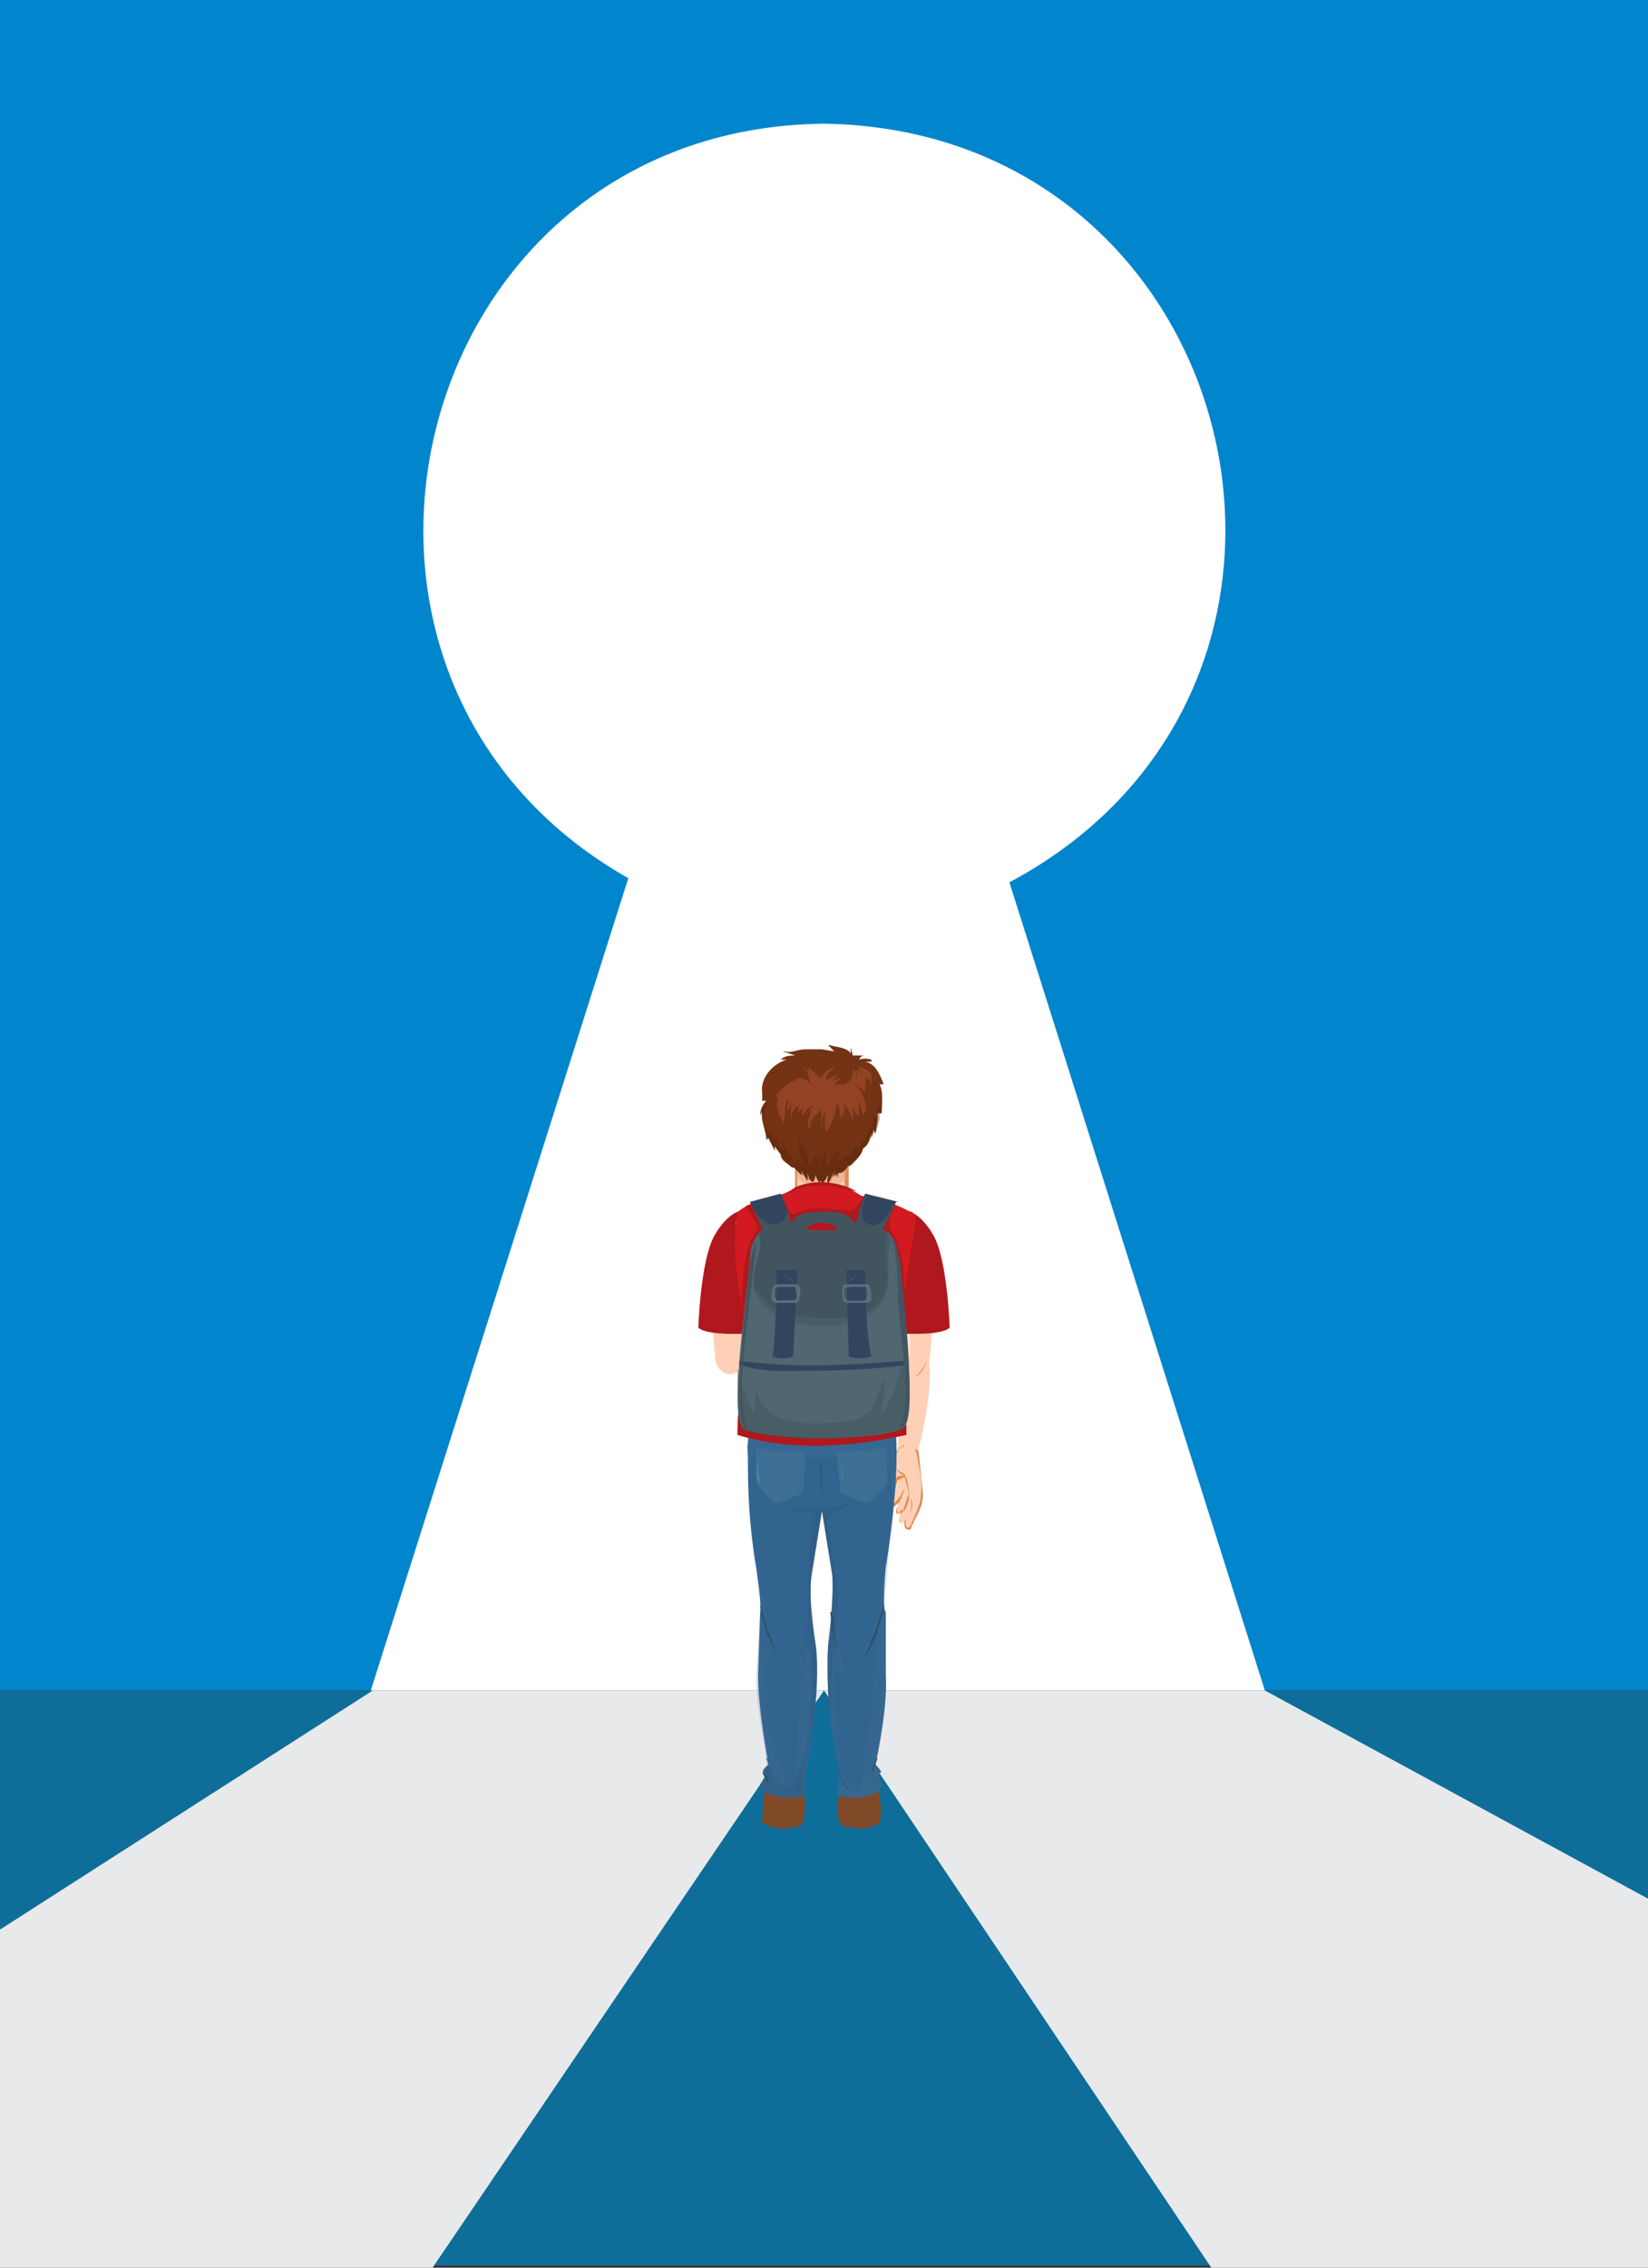 <svg xmlns="http://www.w3.org/2000/svg" viewBox="0 0 80 110"><rect x="0" y="0" width="80" height="110" fill="#333333" stroke="none"/><defs><linearGradient id="a" x1="39.9" x2="39.9" y1="59.5" y2="56.5" gradientUnits="userSpaceOnUse"><stop offset=".1" stop-color="#fbd6a9"/><stop offset="1" stop-color="#d9916b"/></linearGradient></defs><g stroke-width="0" data-name="Layer 1" style="isolation:isolate"><path d="M0 0h80v82H0z" fill="#0185cd"/><path d="M0 82h80v27.9H0z" fill="#0e6e99"/><path d="M61.4 82 49 42.8C67 33.2 60.4 6.3 40 6c-20.2.2-26.8 26.8-9.5 36.6L18 82h43.3Z" fill="#fff"/><path d="M18.1 82H40l-19 28H0V93.6L18.1 82zM80 92.1V110H58.8L40 82h21.4L80 92.1z" fill="#e8e9ea"/><path d="M44.1 59.3s1.2.5 1.2 2.5l-.2 4.3c.2 1.7-.6 4.5-.6 4.5h-1c.3-1-.1-3 0-4.3l-.4-3.9 1-3.1Z" fill="#ffd0b6"/><path d="M45.1 66.1s.3-2.2.2-4.3c0-1.2-.5-2-.8-2.3.8 1.4.5 3 .4 4.5-.1.8.1 1.8-.5 2.4l-.1.6.4-.4a8 8 0 0 1-.8 2c-.2.3 0-3-.1-3.7-.2-1.1-.1-2.3-.4-3.5l-.3 1 .4 3.9c-.1 1.3.3 3.2 0 4.3h1s.8-2.8.6-4.5Z" fill="#ffd0b6" style="mix-blend-mode:multiply"/><path d="m44.6 72.1-.2-.2c.1-.4 0-1.1-.4-.4v-.3c.2-.3.2-.8-.2-1l-.2.2-.4.7c0 .4-.2.7-.3 1 0 .2.1.2.2.2.3 0 .3-.4.5-.6 0 .5-.3.8-.4 1.3.1.3.4-.2.5-.3l.2-.4c0 .4-.4.7-.4 1 0 .3.2.1.3 0-.1.2-.2.4-.1.5.2.2.5-.3.6-.4.2-.4.3-.7.3-1.1V72Z" fill="#ffd0b6"/><path d="m44.6 72.1-.2-.2c.1-.4 0-1.1-.4-.4v-.3c.2-.3.2-.8-.2-1l-.2.2-.2.2v.8c0 .2-.3.7-.5.8.4.4.5-.2.7-.5.2 0 .2.4.1.5 0 .3-.2.7-.5.8.2.2.4-.2.5-.3l.1-.2s0-.4.2-.3v.5c-.1.3-.2.6-.5.8l.3-.2-.1.2.4-.6c.1.2-.2 1-.5.8l.1.1c.2.2.5-.3.6-.5.2-.3.3-.6.3-1V72Z" fill="#ffd0b6" style="mix-blend-mode:multiply"/><path d="M43.8 73.9c-.2 0-.2-.3 0-.5h-.3c0-.3.2-.5.3-.8v.1c-.2.2-.5.6-.6.3l.3-1.2c0 .2-.1.6-.4.6-.1 0-.3-.2-.2-.3.4-.6.2-1.2.7-1.7l.1-.1c.4-.2.6.5.4 1 .3-.5.5.2.4.6l.1.2v.2c0 .5-.4 1.5-.8 1.6Zm0-.6s-.3.5 0 .6c.3 0 .8-1.2.8-1.6V72s0-.2-.2-.2v-.5c0-.4-.2-.1-.3 0 0 .1 0 .1 0 0v-.2c0-.3.1-.8-.3-1v.1h-.1c-.6.6-.4 1.2-.8 1.8l.2.2c.3 0 .3-.5.5-.6v.1l-.3 1.2c0 .2.3-.2.4-.3l.2-.4c0 .3-.2.5-.3.8 0 0-.1.3 0 .4l.2-.2Z" fill="#dc8c54"/><path d="m44.1 72.5-.3.9c.2-.2.4-.7.3-.9Zm0-1.2c0 .3-.3.3-.5.3 0 0-.1.3 0 .2.2-.1.5-.2.5-.5Z" fill="#dc8c54"/><path d="m43.6 70.4.2-.2h.2c.2 0 .3 0 .5.2v.2c.1.6.3 1.2.3 1.9 0 .5-.4 1-.6 1.5-.2.3-.3 0-.2-.3.2-.3.4-.7.2-1-.1-.4-.1-.8-.3-1.1-.1-.2-.3-.2-.4-.3-.1-.2 0-.5 0-.8l.1-.1Z" fill="#ffd0b6"/><path d="m44.8 72.5-.2-2-.1-.2a1 1 0 0 0-.5-.2l-.2.1-.2.1c0 .5 0 .8.4 1 .2.2.2.6.3.9A2 2 0 0 1 44 74c0 .1.1.2.2 0 .2-.5.5-1 .6-1.6Z" fill="#ffd0b6" style="mix-blend-mode:multiply"/><path d="m44.8 72.5-.2-2s0-.2-.2-.2l.1.2c.1.7.3 1.3.2 2 0 .5-.3 1-.5 1.5-.2.3-.3-.1-.2-.3.2-.3.4-.7.2-1-.1-.4-.1-.9-.3-1.2-.1-.1-.4-.1-.4-.4V71c0 .4.1.4.4.6l.3 1.1c.1.4 0 .8-.3 1.1 0 .2 0 .4.2.4h.1c.2-.6.6-1 .6-1.7ZM45 66c-.1.2-.3.6-.6.8 0 0 0 .1 0 0 .3-.1.5-.5.6-.8Z" fill="#dc8c54"/><path d="m43.8 62.9.3 3c.2-1 0-2 0-3 0-.2-.1-.6-.3-.8v.8Z" fill="#ffe5d1"/><path d="M34.7 65.7c0 .9.8 1.3 1.4.6.4-1.3.5-2.8.8-4.1l-.9-3.3s-1.1.5-1.3 2.5c0 .9-.3 1.2-.2 2l.2 2.3Z" fill="#ffd0b6"/><path d="M36 59s-1.1.4-1.3 2.4c-.2 1.2-.4 2 0 3.3.2.1.6.1.9.4.3.4.2 1 .2 1.5.2-.1.4-.3.4-.5l.7-4L36 59Z" fill="#ffd0b6" style="mix-blend-mode:multiply"/><path d="M36.1 58.7s-.7 0-1.4 1.2-.8 4.5-.8 4.5.2.3 1.6.3h1.8l-1.2-6Z" fill="#b0181d"/><path d="M36.1 58.7H36c-.7 1.5-.3 3.2-.1 4.8 0 0 0 .1 0 0-.4-.5-.6-1-.8-1.6.2 1.5 1.7 3.1-1 2.6.1 0 .5.2 1.5.2h1.8l-1.2-6Z" fill="#b0181d" style="mix-blend-mode:multiply"/><path d="M43.9 58.7s.7 0 1.4 1.2.8 4.5.8 4.5-.2.3-1.6.3h-1.8l1.2-6Z" fill="#b0181d"/><path d="M44.6 64.6c-.3-.1-.4-.4-.4-.6 0-1 .5-2 .6-3l-.6 1.8H44c0-1.3.3-2.6.3-4l-.5-.1-1.2 6H45h-.4Z" fill="#b0181d" style="mix-blend-mode:multiply"/><path d="M42.3 88.6H41c-.6-.2-.2-1.8-.2-1.8l1.7-.6v.1c.1.7.4 1.4.2 2.1l-.4.2Z" fill="#804a29"/><path d="m40.8 86.8 1.7-.6v.1c-.1.4-.6.5-.8 1-.2.4-.1.9 0 1.4l-.7-.1c-.6-.2-.2-1.8-.2-1.8Z" fill="#804a29" style="mix-blend-mode:multiply"/><path d="M42.4 87.2c-.5.2-1.1.2-1.7 0v-.4l1.8-.6v.1l.2.8-.3.1ZM41 88.3c.5.2 1.3.2 1.7-.2v.3c-.5.4-1.1.3-1.7.2l-.3-.4.3.1Z" fill="#804a29" style="mix-blend-mode:multiply"/><path d="M44.2 59.4v-.3c-1-.5-2.3-.3-3-1.2-.2-.2 0-1.5 0-1.7h-2.6c0 .2.2 1.5 0 1.7-.7.8-2 .7-2.8 1.1l-.1.4h8.5Z" fill="#ffd0b6"/><path d="M37.6 58.7c1-.2 2-.7 3.1-.5.9.1 1.7.6 2.6.6-.8-.2-1.6-.3-2.2-1v-1.7l-1.2.1h-1.3v1.7c-.6.6-1.5.8-2.3 1 .4-.2.8-.2 1.3-.3Z" fill="#ffd0b6" style="mix-blend-mode:multiply"/><path d="M44.2 59.1c-1-.6-2.3-.4-3-1.2v-1.7c-.4-.2-.9 0-1.3 0h-1.3v1.7c-.7.8-1.9.7-2.8 1v.1h.1c.9-.3 2-.3 2.8-1v-1.8H41v1.7c.8.9 2.1.7 3 1.2h.1Z" fill="#dc8c54"/><path d="M39.1 57.5c.3.1.6.4 1 .3.3 0 .7-.4 1-.6v-1h-2.5v1c.2 0 .4.2.5.3Z" fill="url(#a)" opacity=".5" style="mix-blend-mode:multiply"/><path d="M39.9 59.4v-.8.8Z" fill="#f7cda2" style="mix-blend-mode:multiply"/><path d="M42.9 52.6c-.2-.5-.4-1-.9-1.1h.3v-.1a1 1 0 0 0-.6 0c.1-.2.2-.2.3-.2h-.6l-.1-.4v.3c-.2-.3-.7-.3-1-.4h-.1l.3.3-.6-.1h-.2.2-.8c-.4 0-.7.2-1 .1H38l.6.2c-.2 0-.5 0-.7.2h.3c-.7.2-1.3.9-1.2 1.6v.4h.2a1 1 0 0 0-.3.7l.1-.2c-.1.4.2 1 .2 1.4l.1-.1.3.6v-.2l.3.4c0 .3.3.4.5.6 0 0 .2.1.1 0l.4.4v-.2l.3.5v-.4l.1.3c.2.3.2 0 .3-.2 0 .1.2.5.2.3 0 0 .1 0 0-.1l.1.2c.2-.1.2-.3.3-.4 0 .1-.1.3 0 .4l.3-.6-.1.3.2-.2v.2l.1-.2c.3 0 .4-.3.5-.4v.1c.3-.3.6-.5.7-.9 0 0 0 .1 0 0 .2-.1.3-.4.4-.7v.2l.1-.4.1.2.1-.7V54h.2c0-.4.1-1-.1-1.4h.1Z" fill="#753315"/><g opacity=".4" style="mix-blend-mode:multiply"><path d="M42.3 54.7v-.9l-.1.5v.3Z" fill="#623a0f"/><path d="M42.8 53.5s0 .3-.2.1c0 .1 0 .9-.2.5 0 .1 0 1-.2.6 0 .3-.3.8-.3.7v-.2l-.3.7v-.4c-.1.1-.5 1-.5.4 0 .2-.6.6-.5.6l.2-.7-.4.2.2-.4-.4 1s-.2-.6-.1-.8l-.3.6v-.6c0 .2-.1.7-.2.2l-.3.6-.2-1.1v.4l-.3-.7c-.2.3.2 1.2.2 1.3a1 1 0 0 1-.3-.4s-.1.4-.2.2l-.1-.5v.3s-.4-.5-.4-.8v.5c-.2-.3-.4-.7-.3-1l-.1.5c-.2-.3-.2-.6-.2-1v.6h-.1c-.3-.5-.2-1 0-1.5-.2.1-.4.4-.3.7v-.2l.3 1.4v-.1l.3.6c.1 0 0-.1 0-.2l.3.4.5.6s.2.1.1 0c.1 0 .4.5.5.4l-.1-.2.4.5-.1-.4s.1.4.2.3c.1.3.2 0 .2-.2 0 .1.2.5.2.3l.1-.1v.1c.2 0 .2-.2.3-.3v.4c.2-.1.2-.4.3-.6v.3l.2-.2s-.1.2 0 .2v-.2h.1c.2 0 .3-.3.5-.4v.1c.2-.3.5-.5.6-.9 0 0 0 .1 0 0 .2-.1.4-.4.4-.7v.2l.2-.4v.2l.2-.7V54h.1v-.5Z" fill="#552102"/><path d="m42.1 54.5-.2.4v.3l.2-.7Zm-2.8 1.1Z" fill="#623a0f"/></g><path d="M42.3 52.1c0-.1-.5-.4-.6-.3l.2.5s-.2-.5-.3-.4v.4c0 .1 0 0 0 0 0-.1-.1-.5-.2-.4v.3-.1c0 .2-.2.4-.4.5h-.5l.3-.3-.4.1.3-.3-.6.3c0-.3.2-.4.4-.6-.3 0-.5.3-.7.5V52v.3l-.5-.5c-.1 0 0 .2 0 .2a.7.7 0 0 0-.3-.2l.2.2.2.7c-.1-.3-.4-.4-.7-.4l-.2.1h.3c-.5 0-.8.4-1.1.7v.2l.1-.1-.1.5v.1l.3-.4-.2.3c-.1.3.2.5.2.8.2-.4 0-1 .3-1.2 0 0-.2.6 0 .5l.1-.4c.1 0 0 0 0 0v1c0-.4.1-.6.4-.8l-.1.4.3-.3-.1.4c.1 0 .2-.3.6-.5l-.4.5.3-.3c.1 0 0 0 0 0-.1.4-.3.7-.1 1l.1-.5.5-.5c0 .2-.1.5 0 .8 0-.3 0-.5.2-.7a2 2 0 0 0 0 1c.2-.2.4-.7.5-1.2v-.1c0-.1 0 0 .1 0l.1.6c.2-.1.2-.4.2-.7.1.3.4.6.4 1v-.8s.2.5.3.4v-.7l.2.7c.3-.3 0-1.1-.3-1.4 0-.1 0 0 .1 0l.3.3v-.5c.2.3 0 0 0-.2.2 0 .3.2.3.4V52Z" fill="#924324"/><path d="M43.2 68.4c-2.5.4-4.7.3-5.9.2h-.8s0-.1 0 0l-.2 1.5c0 1 .1 1.7 1.7 2 0 0 1 .2 1.6-.3h.5c.7.5 1.7.3 1.7.3 2.2-.3 1.6-2.8 1.4-3.7Z" fill="#35609e"/><path d="M43.2 68.4c-2.5.4-4.7.3-5.9.2h-.8s0-.1 0 0l-.2 1.5c0 1 .1 1.7 1.7 2 0 0 1 .2 1.6-.3h.5c.7.5 1.7.3 1.7.3 2.2-.3 1.6-2.8 1.4-3.7Zm-1 2c-.5.7-1.6.4-2.4.3-1 0-2.5.6-3.2-.4-.1-.4 0-1.4 0-1.6 1.5 0 3.2.3 4.8 0 .3 0 .8 0 .8.4s.2 1 0 1.3Z" fill="#35609e" opacity=".5" style="mix-blend-mode:multiply"/><path d="M43.3 70.8c-.5 1.2-2 1.2-3 .7-.8-.1-1.4.4-2.2.3a2 2 0 0 1-1.8-1.7c0 1 .1 1.7 1.7 2 0 0 1 .2 1.7-.3h.4c.7.5 1.7.3 1.7.3 1.4-.3 1.6-1 1.6-1.8v.5ZM37 68.5c1 .3 2 .2 3 .3h2.4c.3-.1.7-.2 1 0v-.5c-2.6.4-4.8.3-6 .2h-.5.1Z" fill="#35609e" opacity=".5" style="mix-blend-mode:multiply"/><path d="M40.4 69.2s-.6.8-.4 1.3l.4-1.3Z" fill="#35609e" opacity=".5" style="mix-blend-mode:multiply"/><path d="M36.7 68.8s-.3 1 .2 1.6c0 0-.3-.3-.2-1.6Z" fill="#35609e" style="mix-blend-mode:screen"/><path d="M37.4 88.6h1.3c.6-.2.2-1.8.2-1.8l-1.7-.6v.1c0 .7-.3 1.4-.1 2.1l.3.2Z" fill="#804a29"/><path d="m39 86.8-1.8-.6v.1c.2.4.7.5.9 1v1.4l.6-.1c.6-.2.3-1.8.3-1.8Z" fill="#804a29" style="mix-blend-mode:multiply"/><path d="M37.4 87.2c.5.2 1 .2 1.6 0v-.4l-1.8-.6v.1l-.1.8.3.1Zm1.4 1.1c-.6.2-1.3.2-1.8-.2v.3c.6.4 1.2.3 1.7.2.2 0 .3-.2.3-.4l-.2.1Z" fill="#804a29" style="mix-blend-mode:multiply"/><path d="M37.4 88.6h1.3c.6-.2.2-1.8.2-1.8l-1.7-.6v.1c0 .7-.3 1.4-.1 2.1l.3.2Z" fill="#804a29"/><path d="m39 86.8-1.8-.6v.1c.2.4.7.5.9 1v1.4l.6-.1c.6-.2.3-1.8.3-1.8Z" fill="#804a29" style="mix-blend-mode:multiply"/><path d="M37.4 87.2c.5.2 1 .2 1.6 0v-.4l-1.8-.6v.1l-.1.8.3.1Zm1.4 1.1c-.6.2-1.3.2-1.8-.2v.3c.6.4 1.2.3 1.7.2.2 0 .3-.2.3-.4l-.2.1Z" fill="#804a29" style="mix-blend-mode:multiply"/><path d="m43.4 68.8-7 .2a29 29 0 0 0 .3 7s.3 2 .2 2.2l-.1 3.1c0 1.6.5 4.2.5 4.3-.1.1-.4.3-.2.5.2 0-.3.5-.2.6.1.2.9.7 2.1.4 0 0 .2-.2.1-.4v-.6s.8-3.9.5-6.3c-.4-2.4-.2-3.4-.2-3.4l.5-3.1.5 3.1s.1 1-.2 3.4a22 22 0 0 0 .6 6.3l-.1.6c-.1.2 0 .4 0 .4 1.3.3 2-.2 2.1-.4.2-.2-.3-.5-.1-.7.2 0-.1-.3-.2-.4 0 0 .6-2.7.5-4.3v-3.1c-.2-.2 0-2.2 0-2.2.4-2.4.7-5.6.4-7.2Z" fill="#326490"/><path d="m39.6 79.8-.2-1.9c-.2 1.3-.5 2.6-1 3.8a17.7 17.7 0 0 0 .7-1.3c-.1 1.3-.4 2.6-.4 3.9 0 .4 0 2-.4 2.2-1.3-2.3-1.2-5-1.2-7.5l.8 1.7a28 28 0 0 1-1.2-5c0 .2.3 2.1.2 2.5l-.2 3.1c0 1.6.6 4.2.5 4.3 0 .1-.3.3-.1.5.1 0-.3.5-.2.6.1.2.9.7 2.1.4 0 0 .2-.2 0-.4v-.6s.9-3.9.6-6.3Zm3.4 1.5-.1-3.6-1.4 3.5 1-1.4c0 2-.4 4-.6 6.1 0 .3-.2.7-.4 1-.4-.2-.5-.7-.6-1-.4-1.8-.3-3.6-.4-5.5l.6 1.5-.7-4.6c0 .6 0 1.4-.2 2.5a22 22 0 0 0 .6 6.3l-.1.6c-.1.2 0 .4 0 .4 1.3.3 2-.2 2.1-.4.2-.1-.3-.5-.1-.6.1-.1-.1-.4-.2-.5 0 0 .5-2.7.5-4.3Z" fill="#3d7094" opacity=".2" style="mix-blend-mode:multiply"/><path d="M40.3 83a31.5 31.5 0 0 1 .2-3.3l.2.6c-.3-1 0-2.1 0-3.2l-.5-3c-.2-.8.6-.7 1.2-1.2a10.6 10.6 0 0 1-2.5.3h-.7c.4.2 1 .2 1.4.2-.7 2.3 0 4.7-.7 6.9.2-.2.3-.6.4-.5.1 1 .2 2 0 3 0 1.4-.1 2.8-1 3.8-.2.1-.3 0-.4 0a3 3 0 0 1-.6-1.1v.1c-.1.1-.4.4-.2.5.1 0-.3.5-.2.6.1.2.9.7 2.1.4 0 0 .2-.2 0-.4v-.6s.9-3.8.6-6.3c-.4-2.4-.2-3.4-.2-3.4l.5-3.1.5 3.1s.1 1-.2 3.4c-.1 1 0 2.2 0 3.2Z" fill="#274f6a" opacity=".2" style="mix-blend-mode:multiply"/><path d="M43.2 74.7c-.4 1.7-.4 3.6-1 5.2.2-.1.4-.7.5-.7.3 1.5.1 3 0 4.4-.2 1-.4 2.2-.9 3.1 0 .1-.1.3-.3.3-.4-.2-.6-.7-.8-1.1v.8c-.1.2 0 .4 0 .4 1.3.3 2-.2 2.1-.4.2-.1-.3-.5-.1-.6.1-.2-.1-.4-.2-.5 0 0 .5-2.7.5-4.3l-.1-3.1.3-3.5Z" fill="#3d7094" opacity=".2" style="mix-blend-mode:multiply"/><path d="M43.4 68.8v-.2c0-.1 0-.4-.2-.3-2.1.5-4.5.4-6.7.1h-.1l-.1.4c-.1.5.2.4.5.4 2.1.4 4.3.4 6.3-.2.1 0 .4 0 .3-.2Z" fill="#2a536f"/><path d="M43.3 68.9c-2.2.7-4.5.6-6.8.2l-.2-.1.1-.6c2.3.4 4.6.4 6.7 0 .2-.1.2 0 .2.1v.2s.1.2 0 .2Z" fill="#3d7094"/><path d="M43.4 68.7v-.2c0-.4-.5 0-1 0h.1c0 .2-.2.3-.3.3-1.2.6-2.6.4-4 .2h-1.6c-.2-.1-.2-.4-.2-.6v.5c0 .2.2.2.3.2 2 .4 4 .5 6 0 .3-.1.8-.1.6-.4Z" fill="#3d7094" opacity=".2" style="mix-blend-mode:multiply"/><path d="M39.4 68.6H39v.1c0 .2-.2 1 .2.8l.1-.9Z" fill="#2a536f"/><path d="m39.4 68.7-.1.8H39v-.8l.2-.1c.1 0 0 0 0 .1Z" fill="#3d7094"/><path d="M39.4 68.6H39v.1c0 .2-.2 1 .2.8l.1-.9Z" fill="#2a536f"/><path d="m39.4 68.7-.1.8H39v-.8l.2-.1c.1 0 0 0 0 .1Z" fill="#3d7094"/><path d="m39.4 68.7-.1.8H39v-.8l.2-.1c.1 0 0 0 0 .1Z" fill="#3d7094"/><path d="M37.4 68.4h-.2v.1c0 .2-.4 1 0 .8l.3-.8v-.1Z" fill="#2a536f"/><path d="m37.4 68.6-.1.7H37v-.2l.1-.6h.2Z" fill="#3d7094"/><path d="m37.4 68.6-.1.7H37v-.2l.1-.6h.2Z" fill="#3d7094"/><path d="M40.7 68.6v1c.5 0 .3-.7.3-1h-.3Z" fill="#2a536f"/><path d="M40.8 68.6h.1l.1.6v.3h-.2v-.8s-.1-.1 0-.1Z" fill="#3d7094"/><path d="M40.8 68.6h.1l.1.6v.3h-.2v-.8s-.1-.1 0-.1Z" fill="#3d7094"/><path d="m42.6 68.4.2.9c.5 0 .2-.6.1-.9h-.3Z" fill="#2a536f"/><path d="m42.7 68.3.2.1.1.6v.2h-.2l-.1-.7s-.1-.2 0-.2Z" fill="#3d7094"/><path d="m42.7 68.3.2.1.1.6v.2h-.2l-.1-.7s-.1-.2 0-.2Zm-3.4.4v.8H39v-.8l.2-.1c.1 0 0 0 0 .1Zm-1.9-.1-.1.7H37v-.2l.1-.6h.2Zm3.4 0h.1l.1.6v.3h-.2v-.8s-.1-.1 0-.1Z" fill="#3d7094"/><path d="m42.7 68.3.2.1.1.6v.2h-.2l-.1-.7s-.1-.2 0-.2Zm-6 1.9s1 .3 2.4.2l-.1 2s-1 .5-1.3.5c-.3 0-1-1-1-1v-1.7Z" fill="#3d7094"/><path d="m37 70.3 1.5.3c.3 0 .3 0 .3.3 0 .5 0 1.1-.3 1.5a2 2 0 0 1-.6.3c-.5.2-.8-.4-1.2-.7.2.2.7 1 1 1l1.3-.6v-2h-2Z" fill="#3d7094" opacity=".4" style="mix-blend-mode:multiply"/><path d="M43 70.2s-1 .3-2.4.2l.2 2s1 .5 1.3.5c.2 0 1-1 1-1l-.1-1.7Z" fill="#3d7094"/><path d="M43 70.2s-.8.2-1.9.2h1.2c.3 0 .2.4.2.5v1c-.1.3-.3.7-.7.7-.4 0-1-.2-1-.7v.5s1 .5 1.3.5c.2 0 1-1 1-1l-.1-1.7Z" fill="#3d7094" opacity=".4" style="mix-blend-mode:multiply"/><path d="M39.8 71.2v-1.5.8l.1 2.3v-1.6Zm-2.5 8-.4-1.4c0 .5.2.9.3 1.4l.6 1.2-.5-1.3Zm2.1-1-.3 1.8.3-1.8Zm-2 7.7v.1s-.1-.8-.2-.7l.2.5Zm-.1.3L37 86l.3.5v-.3ZM39 86c0 .3-.2.6-.4.8.2 0 .4-.6.4-.8Zm3.5-6.9.4-1.3c0 .5-.2.9-.3 1.4-.2.4-.4 1-.7 1.2.3-.4.4-.9.6-1.3Zm-2.1-.9c.1.5.1 1.3.3 1.8-.3-.6-.3-1.2-.4-1.8Zm2 7.7-.1.1s.2-.8.3-.7l-.2.5Z" fill="#2a536f"/><path d="m42.5 86.3.2-.3-.2.5v-.3Z" fill="#274f6a" opacity=".2" style="mix-blend-mode:multiply"/><path d="M40.8 86c0 .3.2.6.4.8-.2 0-.4-.6-.5-.8Z" fill="#2a536f"/><path d="m39.2 69.3-.1.2h.2v-.9.7Zm-2-.4v.4l.2-.9-.1.5Zm3.8.3v-.5l-.2-.1c.1.1.2.8 0 .9.2 0 .2-.2.2-.3Zm2-.2-.1-.6h-.2l.1.2c0 .2.2.5 0 .7.3 0 .2-.2.2-.3Z" fill="#3d7094" opacity=".3" style="mix-blend-mode:multiply"/><path d="M36.8 71.6v-1.2.1c0 .5-.2 1.2.1 1.5 0 0-.1-.2 0-.4Zm4-.4v-.6.3l.1 1v-.7Z" fill="#6fb0e0" opacity=".3" style="mix-blend-mode:screen"/><path d="m43.4 68.8-7 .2s-.2.6-.1 2v.5c0-.3 0-.7.4-1 1.2-.1 2.4.3 3.6.2 2.5 0 3-.9 3 2.2.2-.9.2-4 0-4Z" fill="#3d7094" opacity=".4" style="mix-blend-mode:multiply"/><path d="M44.5 59c-.8-.6-1.8-.8-2.7-1-.9-.6-2.1-.9-3.2-.4-.8.6-2 .5-2.8 1.2-.3 1.7 0 3.6.4 5.4 0 1.8-.4 3.6-.4 5.4 2.6.8 5.5.6 8.2 0l-.5-4.4 1-6.3Z" fill="#d31a20"/><path d="M44 69.2c-.3-1.3-.4-2.6-.5-4 0-.7.3-1.5.4-2.3 0-1 0-2-.5-3-.4-.4-.2-1 .1-1.4-.5-.3-1-.4-1.5-.5-.2.3-.4.6-.7.7-.7 0-1.5-.2-2.3 0l-.5.2c-.3-.2-.4-.6-.6-.9l-.7.2c-.4 0-.7.2-1 .3.2.4.5.7.6 1.1-.8 1-.7 2.4-.8 3.5l.2 1c0 1.9-.4 3.7-.4 5.5 2.6.8 5.5.6 8.2 0v-.4Zm-5.3-11.5c1-.4 2-.1 2.9.1-.9-.5-2-.6-3-.2l-.4.3.5-.2Z" fill="#b0181d" style="mix-blend-mode:multiply"/><path d="m36.4 58.3 1.1 2.3h1.2s-.5-2.2-.8-2.7l-1.5.4Z" fill="#31455f"/><path d="M38.2 58.6c.1.6-.5 1-1 .7-.4-.2-.5-.5-.7-.8l1 2.1h1.2l-.5-2Z" fill="#42555f" style="mix-blend-mode:color-burn"/><path d="m43.5 58.3-1.1 2.3h-1.1s.4-2.2.7-2.7l1.6.4Z" fill="#31455f"/><path d="M43.3 58.6c-.2.5-.8 1.1-1.3.7-.4-.4 0-1 .1-1.4-.4.5-.9 2.8-.9 2.8l1.2-.1 1.1-2.3-.3.3Z" fill="#42555f" style="mix-blend-mode:color-burn"/><path d="M43.6 61c0-.7-.4-1.6-1.4-1.4l-2.2.1-2.2-.1c-1-.2-1.4.7-1.4 1.5 0 .7-1.1 7.8-.3 8.2 1.3.6 6.5.6 7.7 0 .9-.4-.2-7.5-.2-8.2Z" fill="#506671"/><path d="M37.5 66.5c2.2 0 4.4 0 6.6-.3V66c-2.7.2-5.5.4-8.2 0v.2a7 7 0 0 0 1.7.3Z" fill="#31455f"/><path d="M43.6 61a2 2 0 0 0-.3-1c.4 1.4.2 2.8.4 4.2.1 1.7.6 3.5 0 5.1 1-.4 0-7.4 0-8.2ZM36 67.9c0-2.5.5-5.2.7-7.7l-.3 1c0 .7-1 7.8-.1 8.2-.2-.4-.2-1-.3-1.5Z" fill="#42555f" style="mix-blend-mode:screen"/><path d="M44 65.3c-.3 1.1-.5 2.3-1.2 3.3 0-.6.2-1.1.1-1.7l-.6 1.5c-.4.4-1 .6-1.6.6-1.5.1-3.7.2-4-1.7l-.1 1.3c-.4-.7-.6-1.5-.8-2.2 0 1.5 0 2.7.3 3a16.5 16.5 0 0 0 7.7-.1c.5-.2.4-2.3.2-4.3v.3Z" fill="#42555f" opacity=".5" style="mix-blend-mode:multiply"/><path d="M41.6 59.7c0-.8-1-1-1.8-.9-.5 0-1.3 0-1.4.7-.1.2-.3.4-.3.7l.4.1c.3 0 .6-.2.6-.6.2-.5 1-.4 1.3-.3.4.2.3.5.5.7.3.1.8 0 .7-.4Z" fill="#42555f"/><path d="M37 60c0 .8-.5 1.6-.4 2.5.6 2.5 6.5 2.5 6.5-.3.1-.7-.1-1.5.2-2.1a1 1 0 0 0-1.1-.5l-2.2.1-2.2-.1a1 1 0 0 0-.9.2v.2Z" fill="#42555f" opacity=".5" style="mix-blend-mode:multiply"/><path d="M37 60c0 .7-.4 1.3-.4 2 .2 2 2.9 2 4.4 1.9 1-.1 2.1-.7 2.1-1.8 0-.8-.2-1.5 0-2.3a1 1 0 0 0-.9-.2l-2.2.1-2.2-.1a1 1 0 0 0-1 .2l.1.2Z" fill="#42555f"/><path d="M36.8 62.5c-.3-.8.3-1.5.3-2.3 0-.2 0-.3.2-.4 1.2-.1 2.4.2 3.6 0 .7 0 1.4-.3 2-.1-.2-.1-.4-.2-.7-.1l-2.2.1-2.2-.1a1 1 0 0 0-1 .2c.4 1-.6 2 0 3v-.3Z" fill="#42555f" style="mix-blend-mode:screen"/><path d="M37.7 61.6s0 3-.2 4.2c0 0 .5.2 1 0l.2-3.8v-.4h-1Z" fill="#31455f"/><path d="M38.6 62.3h-1l-.1.2c0 .1-.2.7.2.7h1l.1-.2c0-.1.2-.7-.2-.7Zm.1.6c0 .3-.6.1-.9.2-.2 0-.2-.3-.2-.5 0-.3.6-.1 1-.2l.1.5Z" fill="#586f7c"/><path d="m38.5 62.2-.6-.5.6.4Zm-.7 0 .7-.5-.7.5Z" fill="#42555f" style="mix-blend-mode:color-burn"/><path d="M42 61.6s0 3 .3 4.2c0 0-.5.2-1.1 0l-.1-3.8v-.4h1Z" fill="#31455f"/><path d="M40.9 62.5c0 .1-.1.7.2.7h1s.2 0 .2-.2c0-.1 0-.7-.2-.7h-1c-.1 0-.2 0-.2.2Zm.1.1c0-.3.6-.1 1-.2l.1.2c0 .2 0 .5-.2.5h-.7c-.2 0-.2-.3-.2-.5Z" fill="#586f7c"/><path d="m41.2 62.2.7-.5-.7.4Zm.7 0-.7-.5.7.5Z" fill="#42555f" style="mix-blend-mode:color-burn"/></g></svg>